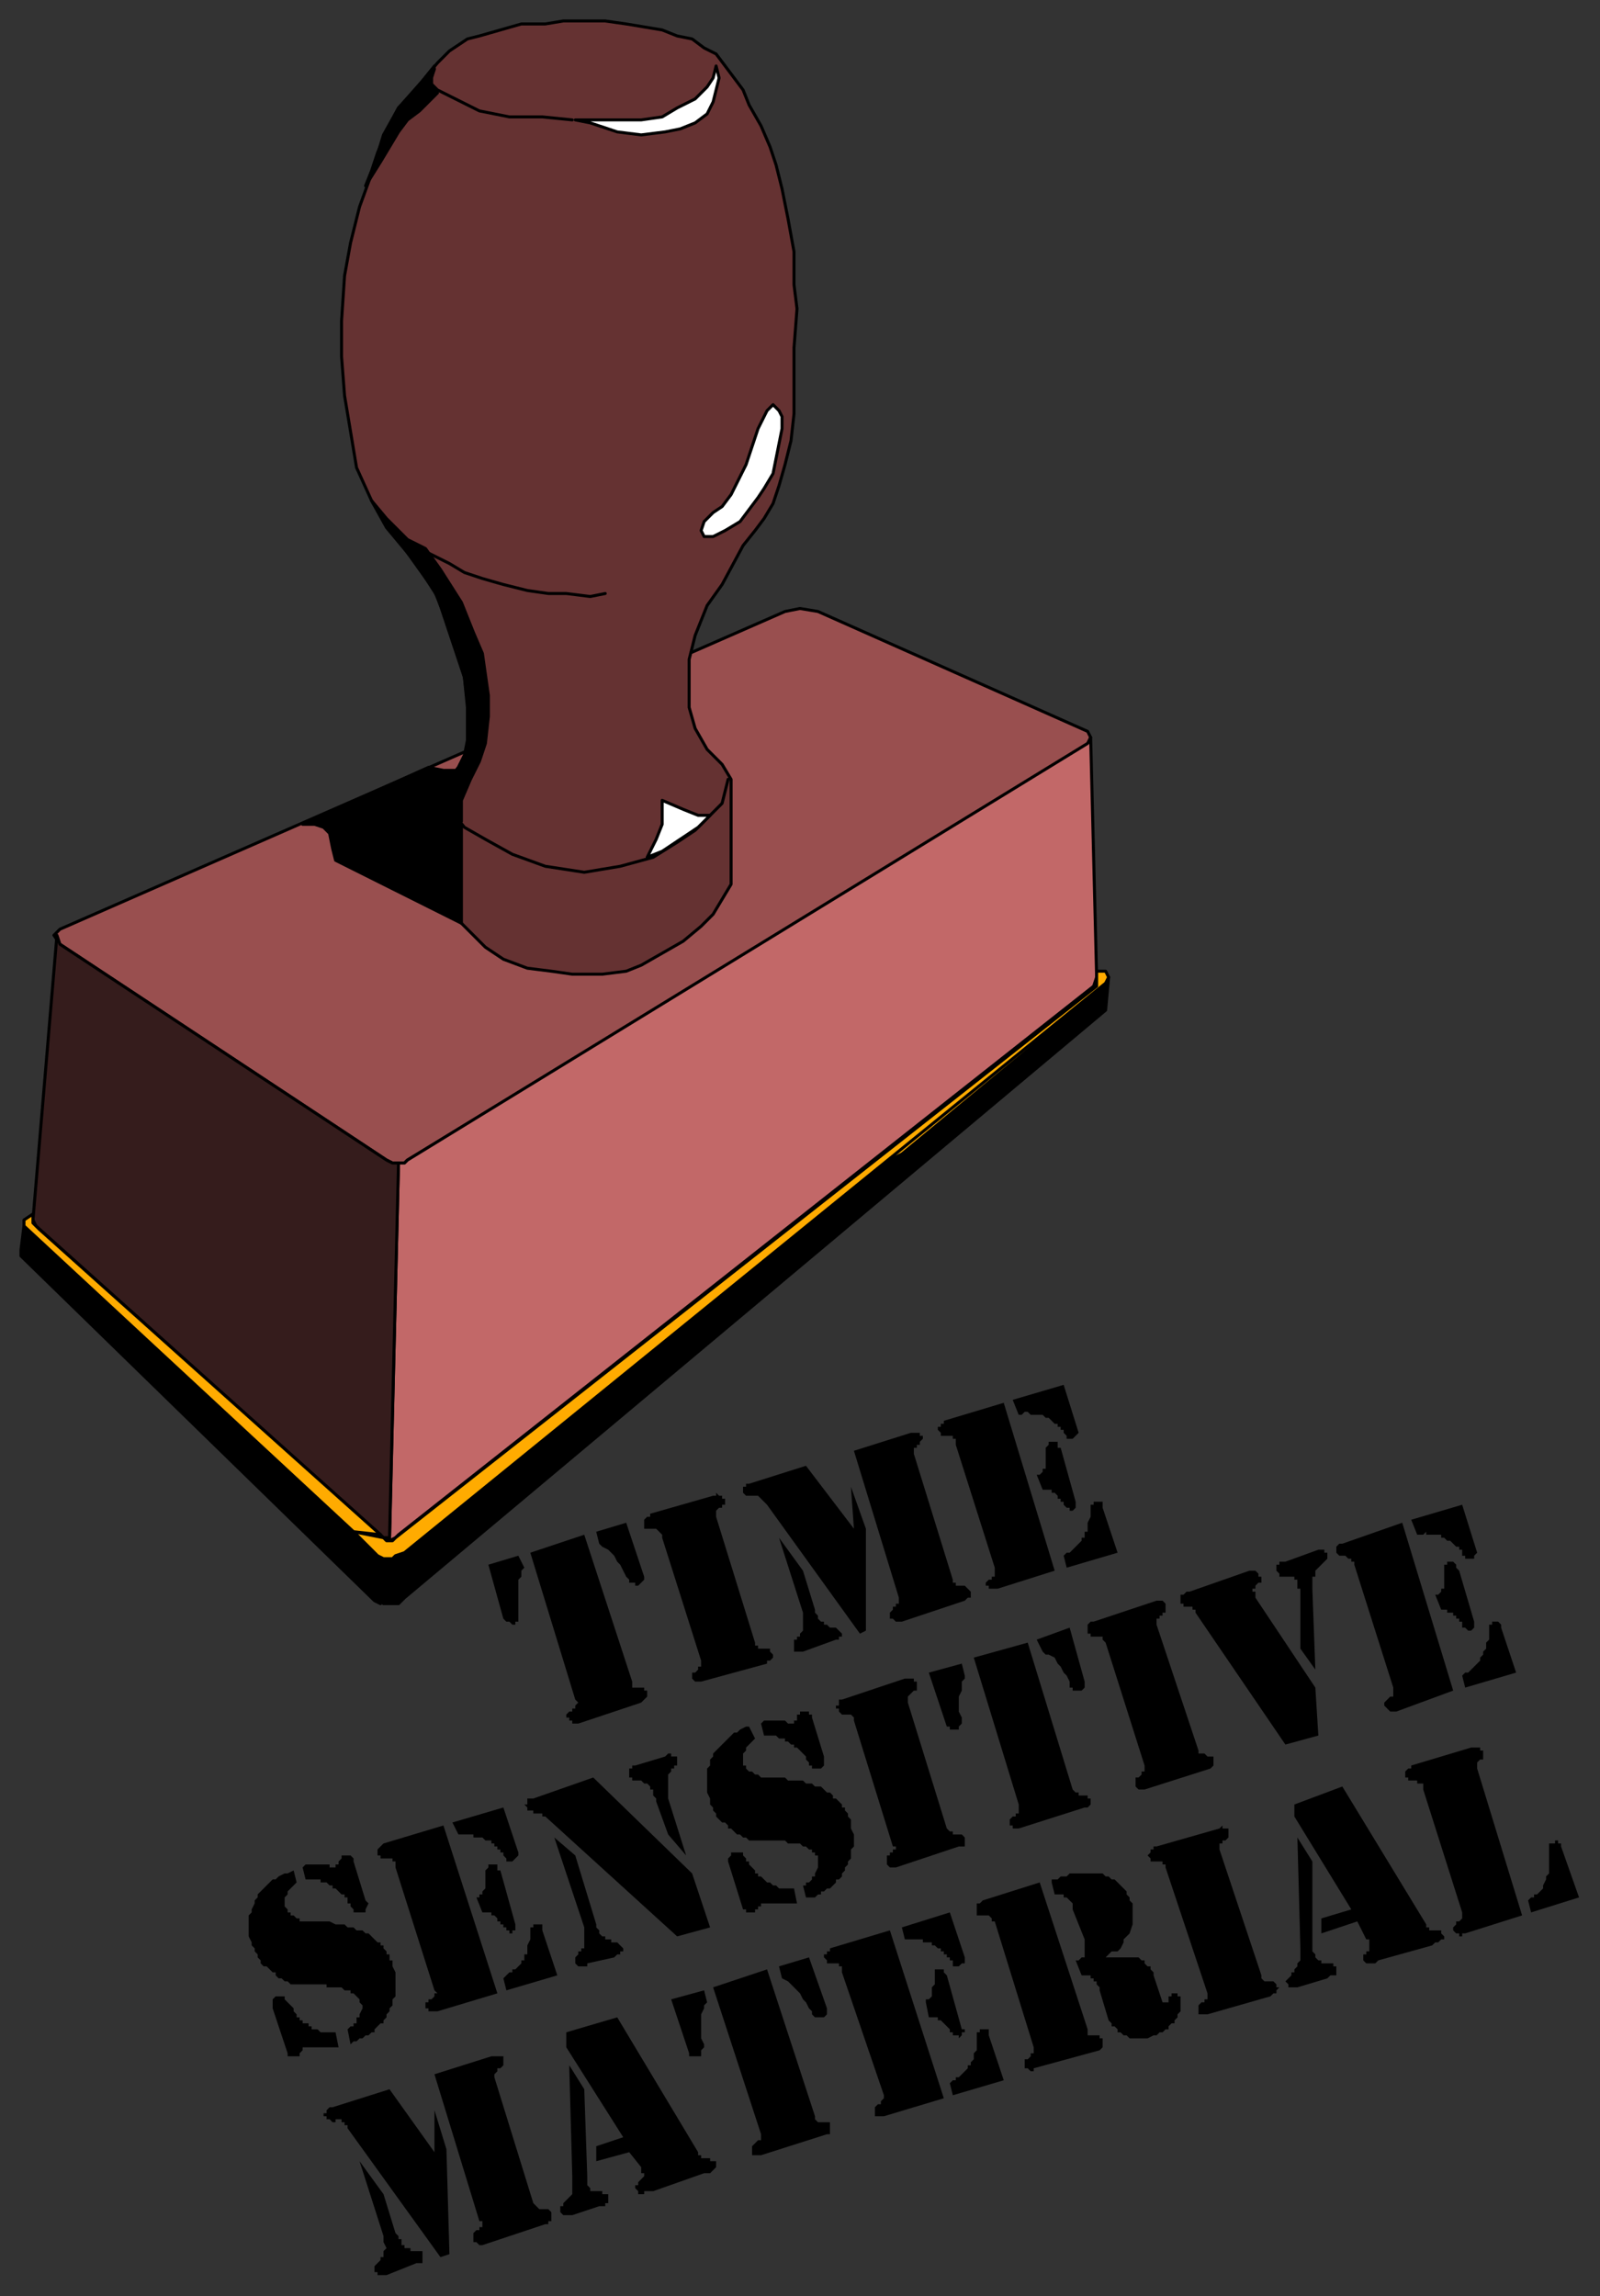 <svg xmlns="http://www.w3.org/2000/svg" fill-rule="evenodd" height="766" preserveAspectRatio="none" stroke-linecap="round" width="534"><rect width="100%" height="100%" fill="#333333" stroke="none"/><style>.brush0{fill:#fff}.pen0{stroke:#000;stroke-width:1;stroke-linejoin:round}.brush5{fill:#000}.brush6{fill:#ffab00}.pen1{stroke:none}</style><path class="pen0" style="fill:#994f4f" d="m262 204 5-1 6 1 90 40 1 2-1 3-227 138-1 1h-4l-2-1-109-72-2-3 2-2 242-106z"/><path class="pen0" style="fill:#653232" d="m156 236-1-10-5-15-4-12-7-11-10-12-5-9-5-11-2-12-2-12-1-13v-12l1-15 2-11 3-12 4-11 4-13 5-9 8-9 5-6 4-4 6-4 4-1 7-2 7-2h8l6-1h14l7 1 6 1 6 1 5 2 5 1 4 3 4 2 3 4 3 4 3 4 2 5 4 7 3 7 2 6 2 8 2 10 2 11v11l1 8-1 13v22l-1 9-2 8-2 7-2 6-3 5-3 4-4 5-7 13-5 7-4 10-2 8v16l2 7 4 7 5 5 3 5v35l-3 5-3 5-4 4-6 5-7 4-7 4-5 2-8 1h-10l-7-1-8-1-8-3-6-4-5-5-5-5-3-6-2-4v-31l3-5 3-4 3-6 1-6-1-8z"/><path class="pen0" style="fill:#c26868" d="M133 388h2l1-1 227-139 1-2 2 80-1 3-232 183-1 1-2 1 3-126z"/><path class="pen0" style="fill:#351c1c" d="m19 312 1 3 109 72 2 1h2l-3 125h-2l-1-1L12 409l-1-2 8-95z"/><path class="pen0 brush5" d="m127 535 1-15-2-1L8 409l-1 8v2l118 115 2 1h0zm1 0h5l2-2 234-196 1-11-1 2-234 190-2 1-2 1h-3v15z"/><path class="pen0 brush6" d="m291 390 77-61-27 23-40 33-10 5z"/><path class="pen0 brush6" d="m369 324 1 2-1 2-234 190-3 1-1 1h-3l-2-1-8-8 10 2 1 1h2l1-1 234-184v-5h3z"/><path class="pen0 brush6" d="M118 511 8 409v-2l3-2v3l2 2 114 102-9-1z"/><path class="pen0 brush0" d="m239 22-1 4-2 3-4 4-6 3-5 3-7 1h-22l5 1 9 3 8 1 8-1 5-1 5-2 4-3 2-4 1-4 1-4-1-4z"/><path class="pen0" fill="none" d="m191 40-10-1h-11l-10-2-8-4-6-3-2-2v-2l1-3"/><path class="pen0 brush0" d="m258 135-2 2-3 6-2 6-2 6-3 6-2 4-3 4-3 2-3 3-1 3 1 2h3l4-2 5-3 3-4 3-4 2-3 3-5 1-5 1-5 1-5v-4l-1-2-2-2z"/><path class="pen0" fill="none" d="m202 198-5 1-8-1h-6l-7-1-8-2-7-2-6-2-5-3-8-4m5 81 4 6 4 5 7 4 9 5 11 4 13 2 12-2 11-3 8-5 6-4 5-5 4-4 2-8"/><path class="pen0 brush0" d="M237 272h-4l-5-2-7-3v8l-2 5-3 6 5-2 6-4 6-4 4-4z"/><path class="pen0 brush5" d="m160 254-3 6-3 7v7l-4-3-3-6 2-4 4-5 2-4 1-5v-13l-1-8-2-9-4-10-4-10-10-14-6-8-5-8 5 6 3 3 4 4 6 3 5 7 7 11 4 10 3 7 1 7 1 7v7l-1 9-2 6z"/><path class="pen0 brush5" d="m143 256 5 1h4l-3 4-2 4v32l3 6 4 5-42-21-1-4-1-5-2-2-3-1h-4l42-19z"/><path class="pen0 brush5" d="m147 296 1 3 3 4 3 5v-33l-3-4-4-6v31zM136 33l-3 3-4 8-3 7-2 6-2 5 5-8 3-5 3-5 3-4 4-3 3-3 3-3-2-2v-3l1-4-4 5-5 6z"/><path class="pen1 brush5" d="m510 634 1-1h1v-1h1l1-1 1-1v-1l1-2v-1l1-1v-10h2v-1h1v1h1v1l6 17-16 5-1-4zm-22 4-13-41v-2h-2v-1h-3v-1h-1v-2l1-1h1v-1l20-6h3v1h1v3h-1l-1 1v2l15 49-19 6h-1v1h-1v-1h-1l-1-1v-1l1-1v-1h1l1-1v-2zm-56-36 16-6 28 46v1h1v1h4v1l1 1v1h-1l-1 1h-1l-1 1-18 5-1 1h-3l-1-1v-2h1v-1h1v-4h-1l-3-6-12 4v-5l10-3-19-31v-4z"/><path class="pen1 brush5" d="m433 613 5 8v30l1 1v1l1 1h1v1h4v1h1v3h-2l-1 1-10 3h-3v-1l-1-1 1-1 1-1v-1h1v-1l1-1v-1l1-1v-4l-1-37zm-30 52-14-42v-1h-1v-1h-4v-1l-1-1 1-1v-1h1v-1h1l21-6 1-1v1h2v3l-1 1h-1v1h-1v2l14 42v1l1 1h3l1 1v1h1l-1 1v1h-1l-1 1-21 6h-3v-3l1-1h1v-1h1v-2zm-52-37v-1h2l1-1h2l1-1h11l1 1h1l1 1h1l1 1 1 1 1 1 1 1v1l1 1v1l1 1v7l-1 3-1 1-1 1v1l-1 2-1 1h-2l-1 1-1 1h11l1 1h1v1l1 1h1v1l1 1v1l3 9h2v-2h1v-1h2v1h1v5l-1 1v1l-1 1v1h-1l-1 1v1h-1l-1 1h-1l-1 1h-1l-2 1h-6l-1-1h-1l-1-1h-1v-1l-1-1h-1v-1l-1-1-3-10v-1l-1-1v-1h-1v-1h-1v-1h-3l-2-5h1l1-1h1v-6l-4-10v-2l-1-1-1-1h-1v-1h-3l-1-4zm-6 55-13-42h-1v-1l-1-1h-4v-4h1l1-1 19-6 16 49v2h4v1h1v3l-1 1-22 6v1h-1l-1-1h-1v-3h1l1-1v-1h1v-2zm-48-39 18 56-20 6h-3v-3l1-1h1v-1l1-1v-1l-14-41v-2h-1v-1h-4v-1l-1-1v-1h1v-1h1v-1l20-6zm20 51 1-1h1v-1h1l1-1 1-1 1-1v-1h1v-1l1-1v-2l1-1v-6h1v-1h3v2l5 15-17 5-1-4zm-16-52 16-5 5 15v2h-1l-1 1h-2v-2h-1v-1h-1v-1h-1v-1h-1v-1h-1l-1-1h-1v-1h-3v-1h-6l-1-4zm8 25v-1h1l1-1v-3l1-1v-5h3v1l1 1 5 18h1v1h-1v1l-1 1v-1h-2v-1h-1v-1l-1-1-1-1-1-1h-1v-1h-3l-1-5zm-49-12 10-3 6 17v2l-1 1h-3l-1-1v-1l-1-1-1-2-1-1-1-2-1-1-1-1-1-1-1-1-2-1-1-4zm-25 8 1 4-1 1v1l-1 2v8l1 2v1l-1 1v2h-4v-1l-6-18 11-3zm3-1 18-6 16 49v1l1 1h4v4h-1l-22 7h-3v-3l1-1 1-1h1v-2l-16-49zm-49 15 17-5 27 45v1h1v1h3v1h2v2l-1 1-1 1h-2l-17 6h-3v1h-2v-1l-1-1v-1h1v-1l1-1 1-1v-1h-1v-2l-4-5-11 3v-5l9-3-19-30v-5z"/><path class="pen1 brush5" d="m190 689 5 8 1 29v3l1 1v1h4v1h2v3h-1v1h-2l-9 3h-3l-1-1v-2h1v-1l1-1 1-1 1-1v-6l-1-36v-1zm-45 29v-14l4 13 1 35-3 1-31-43v-1h-1v-1h-1v-1h-2v1h-1l-1-1h-1v-1h-1v-1h1v-1l1-1h1l19-6 15 21zm-25 3 8 11 4 13 1 1v1h1v2h1v1h2v1h4v4h-2l-10 4h-3v-1h-1v-2l1-1 1-1v-1h1v-2l1-1-1-2v-2l-8-25zm40 20-15-49 19-6h4v3l-1 1h-1v1l-1 1v1l13 42 1 1 1 1h3l1 1v3h-1v1h-1l-21 7h-1l-1-1h-1v-3l1-1h1v-1h1v-2h-1zm308-233 17 56-19 7h-2l-1-1-1-1v-1l1-1 1-1h1v-3l-13-41v-1h-1v-1h-1l-1-1h-2l-1-1v-2l1-1h1l20-7zm20 51 1-1h1l1-1 1-1 1-1 1-1v-1l1-1v-1l1-1v-2l1-1v-5h1v-1h2l1 1v1l5 15-17 5-1-4zm-17-52 17-5 5 16-1 1v1h-3v-1h-1v-2h-1v-1h-1l-1-1-1-1h-1l-1-1h-1v-1h-5v-1l-1 1h-2l-2-5zm8 25h1l1-1v-1h1v-8h1v-1h2l1 1v1l1 1 5 17v2l-1 1h-1l-1-1h-1v-2h-1v-1h-1v-1h-1v-1h-2v-1h-2l-2-5zm-50 50-30-44v-1h-1v-1h-3v-1h-1v-3h1l1-1h1l20-7h2l1 1v1h1v2h-1l-1 1v1h-1v1h1v2l20 30 1 16-11 3zm10-25-5-7v-20h-1v-3h-1v-1h-5v-1l-1-1v-2h1v-1h2l11-4h2v1h1v2l-1 1-1 1-1 1-1 1v2h-1v4l1 27zm-57 32-13-41-1-1v-1h-4v-1h-1v-3l1-1h1l21-7h2l1 1v3h-1v1h-1v1h-1v2l14 42v1h2l1 1h2v3l-1 1-22 7h-2l-1-1v-3h1l1-1v-1h1v-2zm-36-42 11-4 5 18v2l-1 1h-3v-1h-1v-2l-1-2-1-1-1-2-1-1-1-2-2-1h-1l-1-1-2-4zm-25 8 1 4v1l-1 1v3l-1 2v5l1 2v2l-1 1v1h-3v-1h-1l-6-18 11-3zm4-2 18-5 15 49 1 1h1v1h3v1h1v2l-1 1h-1l-22 7h-2v-1h-1v-2l1-1h1v-1h1v-3l-15-49zm-27 63-13-42v-1l-1-1h-3l-1-1v-1h-1v-1h1v-2h1l21-7h3v1h1v3h-1l-1 1-1 1v2l13 42 1 1h1v1h3l1 1v3h-2l-21 7h-2l-1-1v-3h1v-1h1v-1h1v-1h-1zm-48-40 2 4-1 1-1 1-1 1v1l-1 1v4h1v1l1 1h1l1 1h1l1 1h8l1 1h5l1 1h2l1 1h2l1 1 1 1h1l1 1v1h1l1 1 1 1v1h1v1l1 1v1l1 1v3l1 2v4l-1 1v3l-1 1v1l-1 1v1l-1 1v1l-1 1h-1v1l-1 1-1 1h-1l-1 1h-1v1h-1l-1 1h-3l-1-4h1v-1h1l1-1v-1h1v-1l1-2v-4h-1v-1h-1v-1h-1l-1-1h-1l-1-1h-4l-1-1h-12l-1-1h-1l-1-1h-1l-1-1-1-1h-1v-1l-1-1h-1l-1-1-1-1v-1l-1-1v-1l-1-1v-2l-1-2v-8l1-1v-2l1-1v-1l1-1 1-1 1-1 1-1 1-1 1-1 1-1h1l1-1 2-1h1zm15 54 1 5h-12v1h-1v1h-1v1h-3v-1h-1l-5-16v-1l1-1v-1h4v1l1 1v1h1v1l1 1 1 1v1h1v1h1l1 1 1 1h1l1 1h1l1 1h5zm-11-55 1-1h7l1 1h2v-1h1v-2h1v-1h3v1h1v1l4 13v3l-1 1h-3v-1h-1v-1l-1-1v-1l-1-1-1-1-1-1h-1v-1h-1l-1-1h-1v-1h-2l-1-1h-4l-1-4zm-28 71-44-40h-1v-1h-3v-1h-2v-1l-1-1h1v-2h2l20-7 33 32 6 18-11 3zm3-27-6-7-4-11v-1l-1-1v-2h-1v-1l-1-1h-1l-1-1h-3v-1h-1v-3h1v-1h1l10-3 1-1h1v1h2v3h-1v1h-1v1l-1 1v8l6 19zm-44-6 7 6 7 23v1l1 1v1l1 1h1v1h2v1h2l1 1 1 1v1h-1v1h-1l-1 1-9 2v1h-3l-1-1v-2l1-1v-1h1v-1h1v-7l-10-30zm-37-4 18 56-20 6h-3v-1h-1v-2h1v-1h1l1-1v-1h1l-1-1-13-41v-2h-1v-1h-4v-1h-1v-2l1-1 1-1 20-6zm20 51 1-1 1-1h1v-1h1l1-1 1-1v-1h1v-2h1v-3l1-2v-4h1v-1h3v2l5 15-17 5-1-4zm-17-52 17-5 5 15v1l-1 1-1 1h-2v-1l-1-1v-1h-1v-1h-1v-1h-1v-1h-1v-1h-2l-1-1h-3v-1h-5l-2-4zm8 25h1v-1h1v-1l1-1v-6l1-1v-1h3v2h1l5 18v2h-1v1h-1v-1h-1v-1h-1v-1h-1v-1h-1v-1l-1-1h-1v-1h-3l-2-5zm-61-9 1 4-1 1-1 1-1 1v1l-1 1v3l1 1v1h1v1h1l1 1h1v1h10l2 1h3l1 1h2l1 1h2l1 1h1l1 1 1 1 1 1h1v1h1v1l1 1v1h1v2h1v2l1 2v8l-1 1v2l-1 1v1l-1 1v1l-1 1v1h-1l-1 1-1 1v1h-1l-1 1h-1l-1 1h-1l-1 1h-1l-1 1-1-5 1-1h1v-1h1v-2h1v-1l1-2v-1l-1-1v-1l-1-1-1-1h-1v-1h-2l-1-1h-5v-1H97l-1-1h-1l-1-1h-1l-1-1v-1h-1l-1-1-1-1h-1l-1-1v-1l-1-1v-1l-1-1v-1l-1-1v-1l-1-2v-7l1-1v-1l1-2v-1l1-1v-1l1-1 1-1 1-1 1-1 1-1h1l1-1 2-1h1l2-1zm14 54 1 5h-12v1l-1 1v1h-4v-1l-5-15v-3l1-1h3v1l1 1 1 1 1 1v1l1 1v1h1v1h1v1h2v1h1v1h2l1 1h5zm-11-55 1-1h8v1h2v-1h1v-1l1-1v-1h3l1 1v1l4 13 1 1-1 2v1h-4v-1l-1-1v-1h-1v-2h-1v-1h-1l-1-1-1-1h-1v-1h-1l-1-1h-2v-1h-5l-1-4zm234-155 17 56-19 6h-3v-1h-1v-1l1-1h1v-1h1v-3l-13-41v-2h-1v-1h-4v-1l-1-1v-1h1v-1h1v-1l20-6zm20 51 1-1h1l1-1 1-1 1-1 1-1v-1h1v-2h1v-3l1-2v-4h1v-1h3v2l5 15-17 5-1-4zm-17-52 17-5 5 16-1 1-1 1h-2v-1l-1-1v-1h-1v-1h-1v-1h-1l-1-1-1-1h-1l-1-1h-4l-1-1h-1l-1 1h-1l-2-5zm8 25h1l1-1v-1h1v-7l1-1v-1h3v2h1l5 18v2l-1 1h-1v-1h-1l-1-1v-1h-1v-1h-1v-1l-1-1h-1v-1h-3l-2-5zm-61 18-1-14 5 14v34l-2 1-31-43-1-1-1-1-1-1h-4l-1-1v-2h1v-1h1l19-6 16 21zm-25 3 8 11 4 13v1l1 1v1l1 1h1v1h1l1 1h2l1 1 1 1v1h-1v1h-1l-11 4h-3v-4h1v-1h1v-1l1-1v-6l-8-25zm40 20-15-49 19-6h3v1h1v1l-1 1v1h-1v1h-1v2l13 42v1h1v1h3l1 1 1 1v2h-1l-1 1-21 7h-2l-1-1h-1v-2l1-1v-1h1v-1h1v-2zm-66 21-13-41v-1l-1-1-1-1h-4v-3l1-1h1v-1l21-6h1v-1l1 1h1v1h1v2h-1v1h-1l-1 1v2l13 42v1h1v1h4v1l1 1v1l-1 1h-1v1l-22 6h-2l-1-1v-2h1l1-1v-1h1v-2zm-35-43 10-3 6 18v1l-1 1-1 1h-1v-1h-2v-1l-1-1-1-2-1-2-1-1-1-2-1-1-1-1-2-1-1-1-1-4zm-26 8 2 4-1 1v2l-1 1v14h-1v1h-1l-1-1h-1l-1-1-5-18 10-3zm4-1 18-6 16 49v2h4v1h1v2l-1 1-1 1-21 7h-2v-1h-1v-1h-1v-1l1-1h1v-1h1v-1l1-1-1-1-15-49z"/></svg>
